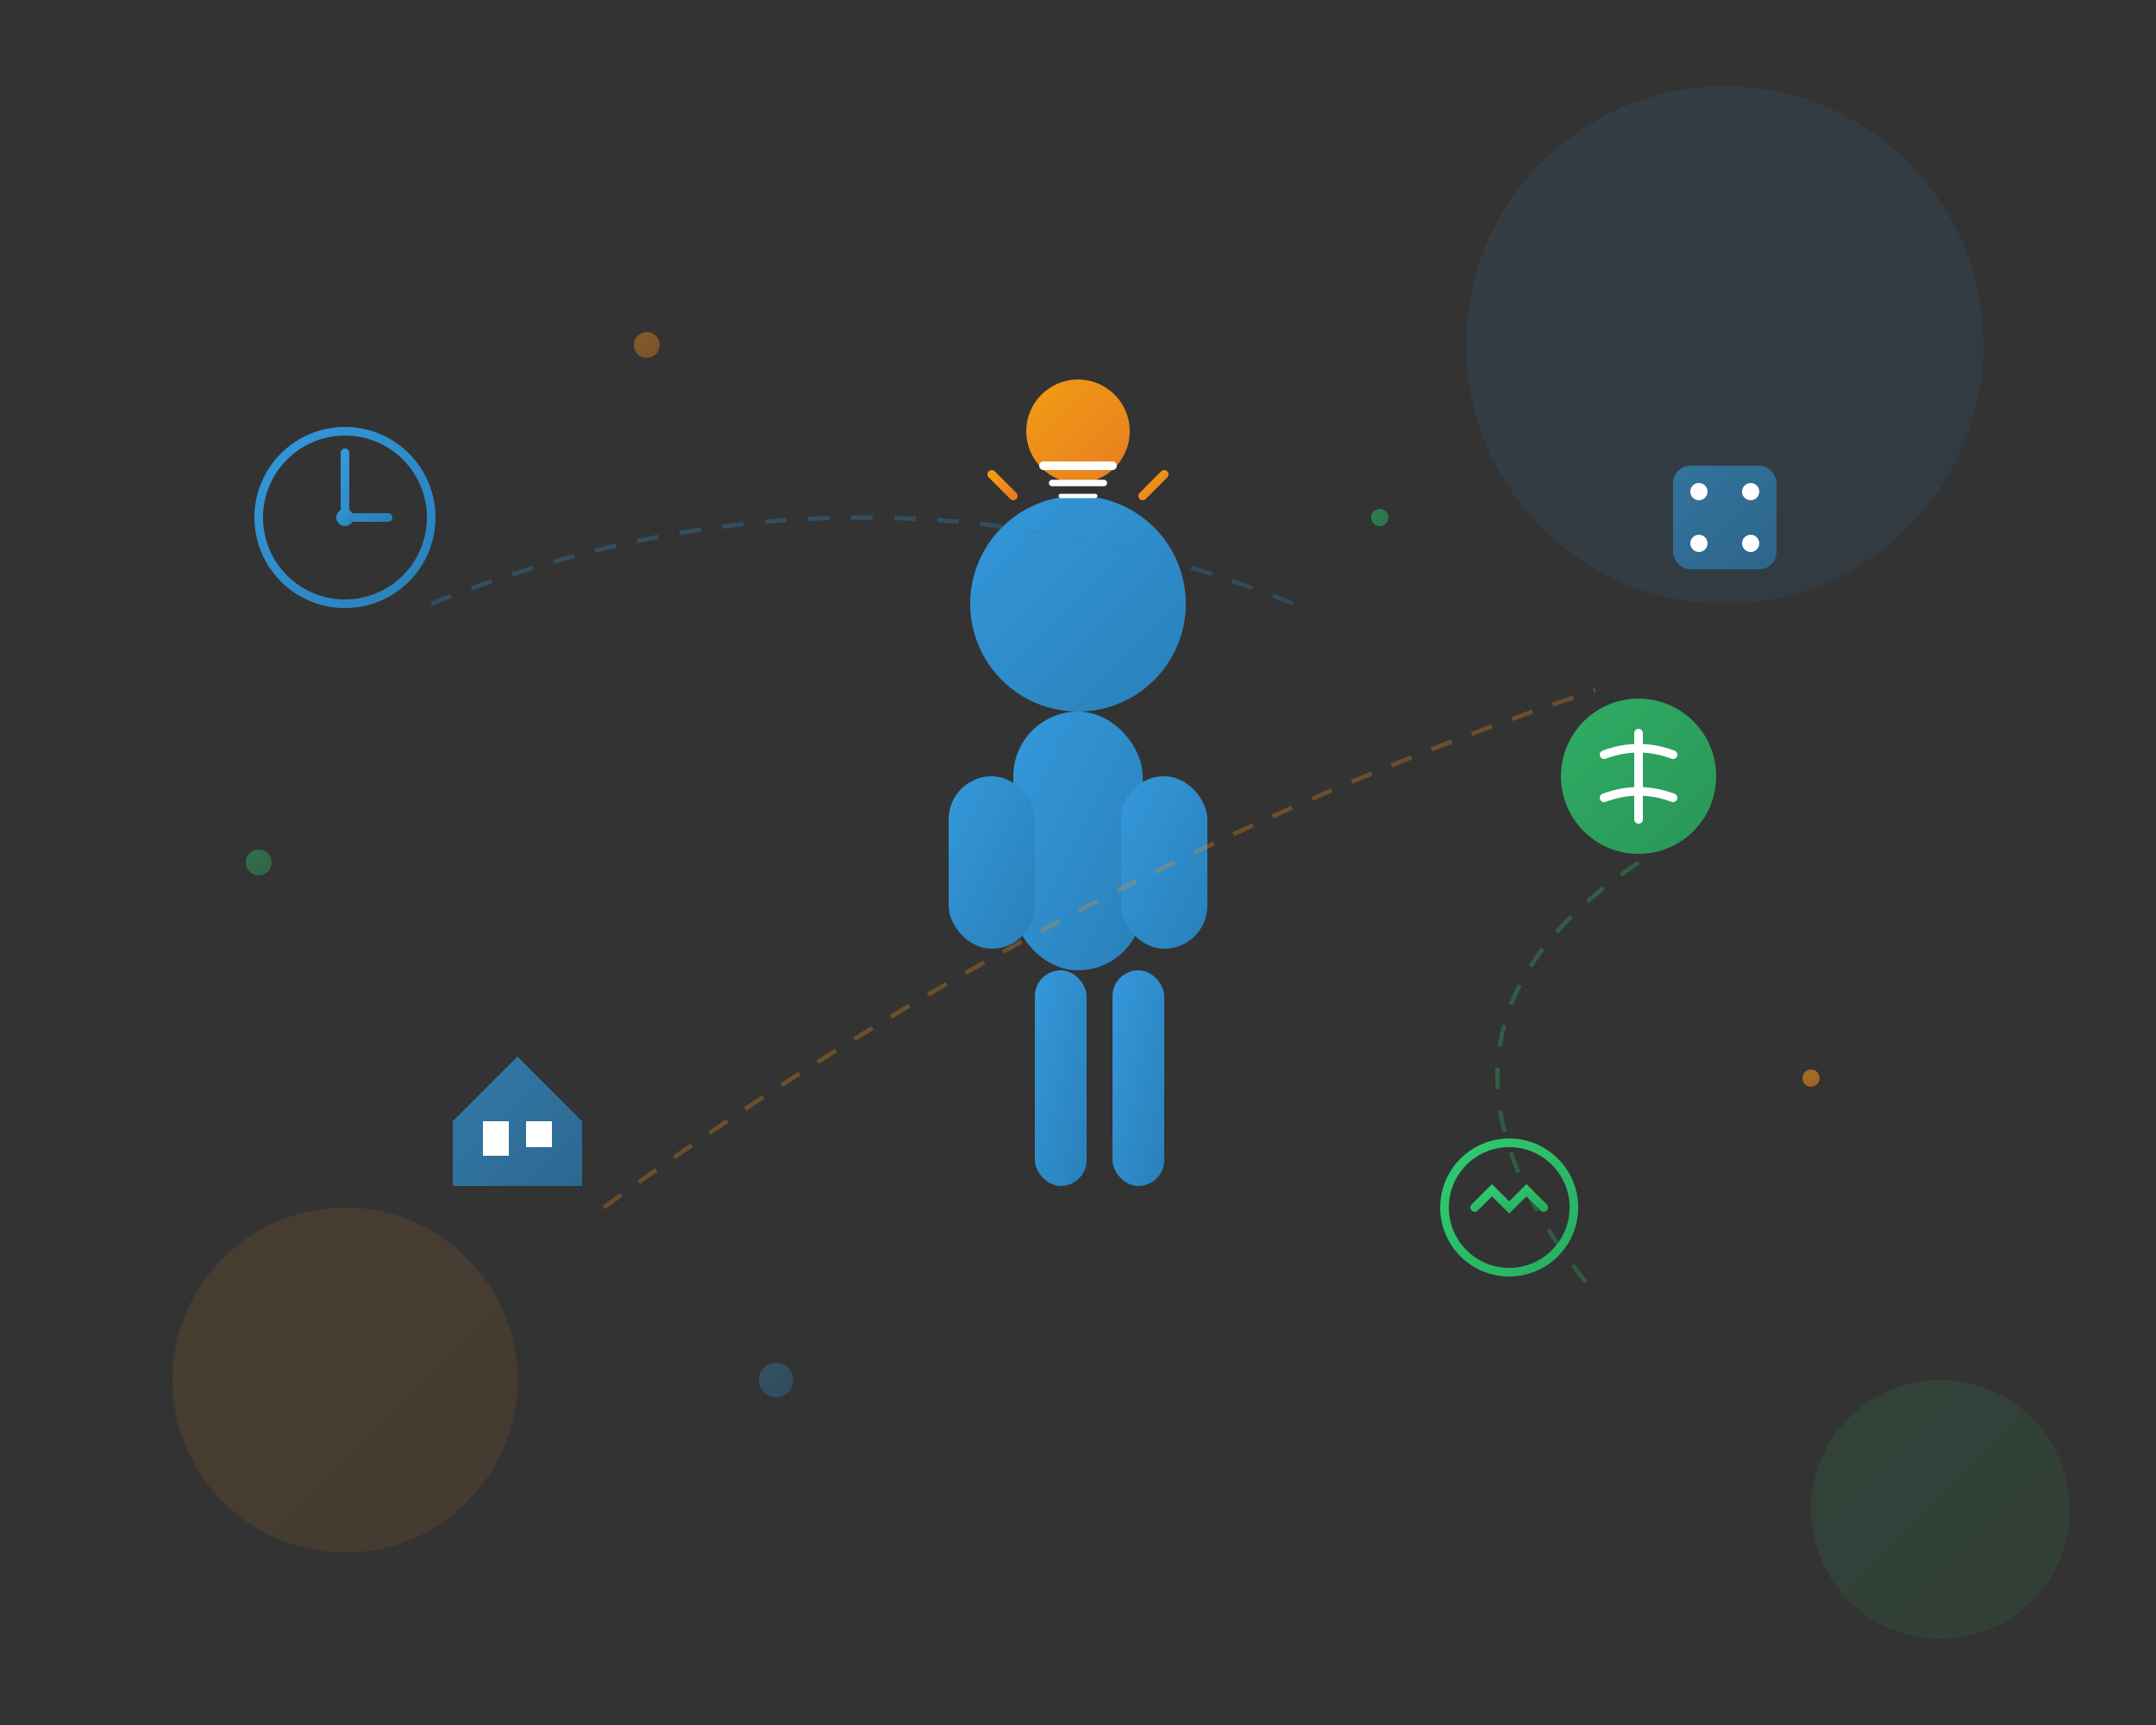 <svg width="500" height="400" viewBox="0 0 500 400" fill="none" xmlns="http://www.w3.org/2000/svg">
  <rect x="0" y="0" width="500" height="400" fill="#333333" stroke="none"/>
  <defs>
    <linearGradient id="heroGrad1" x1="0%" y1="0%" x2="100%" y2="100%">
      <stop offset="0%" style="stop-color:#3498db"/>
      <stop offset="100%" style="stop-color:#2980b9"/>
    </linearGradient>
    <linearGradient id="heroGrad2" x1="0%" y1="0%" x2="100%" y2="100%">
      <stop offset="0%" style="stop-color:#f39c12"/>
      <stop offset="100%" style="stop-color:#e67e22"/>
    </linearGradient>
    <linearGradient id="heroGrad3" x1="0%" y1="0%" x2="100%" y2="100%">
      <stop offset="0%" style="stop-color:#2ecc71"/>
      <stop offset="100%" style="stop-color:#27ae60"/>
    </linearGradient>
  </defs>
  
  <!-- Background elements -->
  <circle cx="400" cy="80" r="60" fill="url(#heroGrad1)" opacity="0.1"/>
  <circle cx="80" cy="320" r="40" fill="url(#heroGrad2)" opacity="0.1"/>
  <circle cx="450" cy="350" r="30" fill="url(#heroGrad3)" opacity="0.1"/>
  
  <!-- Main central figure - person with lightbulb (representing life hacks) -->
  <g transform="translate(200, 100)">
    <!-- Person silhouette -->
    <circle cx="50" cy="40" r="25" fill="url(#heroGrad1)"/>
    <rect x="35" y="65" width="30" height="60" rx="15" fill="url(#heroGrad1)"/>
    <rect x="20" y="80" width="20" height="40" rx="10" fill="url(#heroGrad1)"/>
    <rect x="60" y="80" width="20" height="40" rx="10" fill="url(#heroGrad1)"/>
    <rect x="40" y="125" width="12" height="50" rx="6" fill="url(#heroGrad1)"/>
    <rect x="58" y="125" width="12" height="50" rx="6" fill="url(#heroGrad1)"/>
    
    <!-- Lightbulb above head -->
    <g transform="translate(50, 0)">
      <circle cx="0" cy="0" r="12" fill="url(#heroGrad2)"/>
      <path d="M-8 8 L8 8" stroke="#fff" stroke-width="2" stroke-linecap="round"/>
      <path d="M-6 12 L6 12" stroke="#fff" stroke-width="1.5" stroke-linecap="round"/>
      <path d="M-4 15 L4 15" stroke="#fff" stroke-width="1" stroke-linecap="round"/>
    </g>
    
    <!-- Light rays from bulb -->
    <path d="M35 15 L30 10" stroke="url(#heroGrad2)" stroke-width="2" stroke-linecap="round"/>
    <path d="M65 15 L70 10" stroke="url(#heroGrad2)" stroke-width="2" stroke-linecap="round"/>
    <path d="M25 35 L15 35" stroke="url(#heroGrad2)" stroke-width="2" stroke-linecap="round"/>
    <path d="M75 35 L85 35" stroke="url(#heroGrad2)" stroke-width="2" stroke-linecap="round"/>
  </g>
  
  <!-- Floating life hack icons -->
  <!-- Clock for time management -->
  <g transform="translate(80, 120)">
    <circle cx="0" cy="0" r="20" fill="none" stroke="url(#heroGrad1)" stroke-width="2"/>
    <path d="M0 -15 L0 0 L10 0" stroke="url(#heroGrad1)" stroke-width="2" stroke-linecap="round"/>
    <circle cx="0" cy="0" r="2" fill="url(#heroGrad1)"/>
  </g>
  
  <!-- Money/savings icon -->
  <g transform="translate(380, 180)">
    <circle cx="0" cy="0" r="18" fill="url(#heroGrad3)" opacity="0.8"/>
    <path d="M0 -10 L0 10 M-8 -5 Q0 -8 8 -5 M-8 5 Q0 2 8 5" stroke="white" stroke-width="2" stroke-linecap="round"/>
  </g>
  
  <!-- House organization icon -->
  <g transform="translate(120, 260)">
    <path d="M-15 0 L0 -15 L15 0 L15 15 L-15 15 Z" fill="url(#heroGrad1)" opacity="0.7"/>
    <rect x="-8" y="0" width="6" height="8" fill="white"/>
    <rect x="2" y="0" width="6" height="6" fill="white"/>
  </g>
  
  <!-- Health/fitness icon -->
  <g transform="translate(350, 280)">
    <circle cx="0" cy="0" r="15" fill="none" stroke="url(#heroGrad3)" stroke-width="2"/>
    <path d="M-8 0 L-4 -4 L0 0 L4 -4 L8 0" stroke="url(#heroGrad3)" stroke-width="2" stroke-linecap="round" fill="none"/>
  </g>
  
  <!-- Technology/apps icon -->
  <g transform="translate(400, 120)">
    <rect x="-12" y="-12" width="24" height="24" rx="4" fill="url(#heroGrad1)" opacity="0.6"/>
    <circle cx="-6" cy="-6" r="2" fill="white"/>
    <circle cx="6" cy="-6" r="2" fill="white"/>
    <circle cx="-6" cy="6" r="2" fill="white"/>
    <circle cx="6" cy="6" r="2" fill="white"/>
  </g>
  
  <!-- Connecting lines/network -->
  <path d="M100 140 Q200 100 300 140" stroke="url(#heroGrad1)" stroke-width="1" stroke-dasharray="5,5" opacity="0.3" fill="none"/>
  <path d="M140 280 Q250 200 370 160" stroke="url(#heroGrad2)" stroke-width="1" stroke-dasharray="5,5" opacity="0.3" fill="none"/>
  <path d="M380 200 Q320 240 370 300" stroke="url(#heroGrad3)" stroke-width="1" stroke-dasharray="5,5" opacity="0.3" fill="none"/>
  
  <!-- Floating particles -->
  <circle cx="150" cy="80" r="3" fill="url(#heroGrad2)" opacity="0.4"/>
  <circle cx="320" cy="120" r="2" fill="url(#heroGrad3)" opacity="0.5"/>
  <circle cx="180" cy="320" r="4" fill="url(#heroGrad1)" opacity="0.3"/>
  <circle cx="420" cy="250" r="2" fill="url(#heroGrad2)" opacity="0.6"/>
  <circle cx="60" cy="200" r="3" fill="url(#heroGrad3)" opacity="0.4"/>
</svg>
